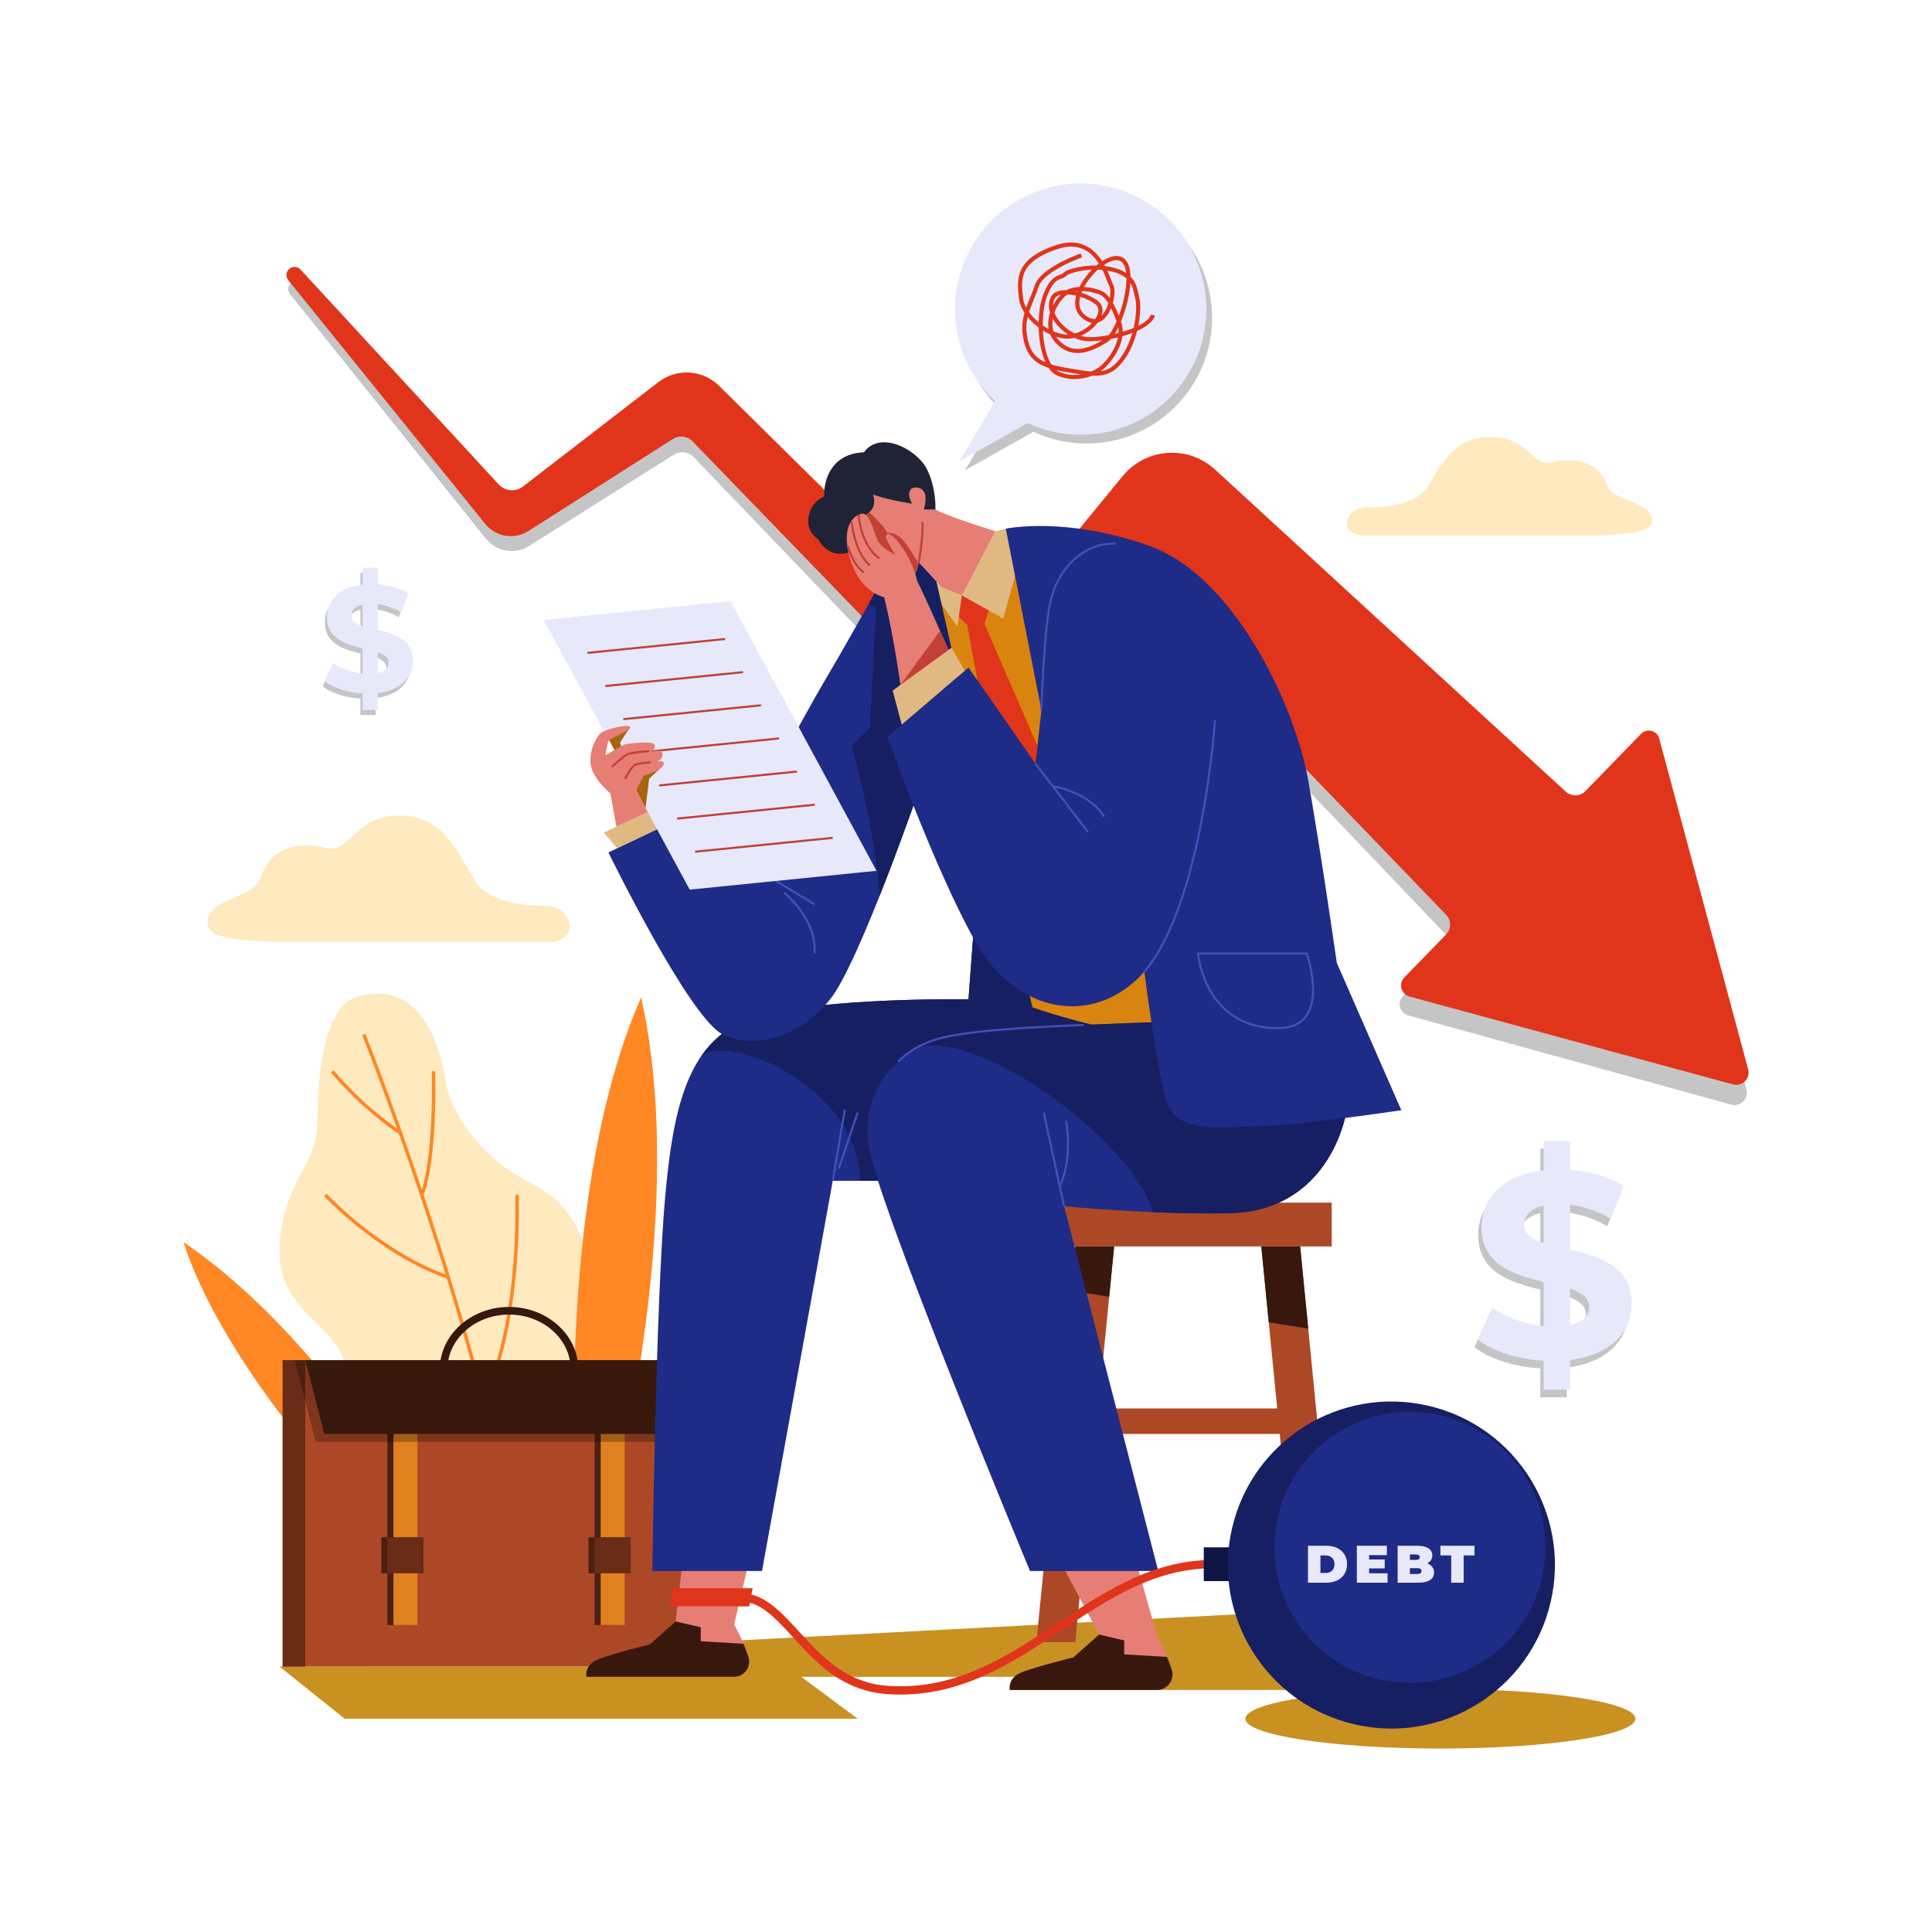 <?xml version="1.0" encoding="utf-8"?>
<!-- Generator: Adobe Illustrator 27.5.0, SVG Export Plug-In . SVG Version: 6.00 Build 0)  -->
<svg version="1.1" xmlns="http://www.w3.org/2000/svg" xmlns:xlink="http://www.w3.org/1999/xlink" x="0px" y="0px"
	 viewBox="0 0 500 500" style="enable-background:new 0 0 500 500;" xml:space="preserve">
<g id="BACKGROUND">
	<rect style="fill:transparent;" width="500" height="500"/>
</g>
<g id="OBJECTS">
	<g>
		<g style="opacity:0.23;">
			<path d="M97.194,180.671v4.386h-3.916v-4.268c-3.876-0.235-7.596-1.449-9.749-3.132l2.153-4.777
				c1.958,1.449,4.777,2.506,7.596,2.78v-6.539c-4.346-1.057-9.201-2.506-9.201-8.105c0-4.151,3.014-7.713,9.201-8.418v-4.346h3.916
				v4.268c2.936,0.235,5.795,1.018,7.948,2.388l-1.958,4.816c-1.997-1.136-4.033-1.801-5.99-2.036v6.656
				c4.346,1.018,9.123,2.467,9.123,7.988C106.317,176.403,103.341,179.927,97.194,180.671z M93.278,163.365v-5.56
				c-2.075,0.47-2.897,1.606-2.897,2.898C90.381,162.072,91.556,162.816,93.278,163.365z M100.013,172.801
				c0-1.37-1.136-2.114-2.819-2.701v5.403C99.152,175.072,100.013,174.054,100.013,172.801z"/>
		</g>
		<g style="opacity:0.23;">
			<path d="M405.48,353.936v7.666h-6.845v-7.46c-6.775-0.411-13.277-2.533-17.041-5.475l3.764-8.35
				c3.422,2.532,8.35,4.38,13.277,4.859v-11.429c-7.597-1.848-16.082-4.38-16.082-14.167c0-7.255,5.269-13.482,16.082-14.714v-7.597
				h6.845v7.46c5.132,0.41,10.129,1.779,13.892,4.174l-3.422,8.418c-3.49-1.985-7.049-3.148-10.47-3.559v11.634
				c7.596,1.78,15.946,4.312,15.946,13.962C421.426,346.478,416.224,352.636,405.48,353.936z M398.636,323.687v-9.718
				c-3.627,0.822-5.064,2.806-5.064,5.065C393.572,321.429,395.625,322.729,398.636,323.687z M410.408,340.181
				c0-2.395-1.985-3.695-4.927-4.722v9.444C408.902,344.151,410.408,342.371,410.408,340.181z"/>
		</g>
		<path style="opacity:0.23;" d="M451.973,281.992l-22.645-85.707c-0.552-2.091-3.171-2.783-4.685-1.239l-14.455,14.744
			c-1.392,1.42-3.661,1.474-5.119,0.123l-90.384-83.74c-6.943-6.433-17.865-5.713-23.903,1.577l-36.366,43.899l-67.989-67.707
			c-4.241-4.223-10.951-4.663-15.706-1.029l-35.153,26.865c-1.923,1.47-4.65,1.227-6.283-0.559L78.229,73.375
			c-0.764-0.836-2.053-0.915-2.913-0.178l0,0c-0.86,0.736-0.981,2.022-0.273,2.906l50.712,63.319
			c2.705,3.377,7.515,4.185,11.174,1.876l37.457-23.63c1.641-1.035,3.784-0.773,5.127,0.627l74.104,77.251l47.013-30.75
			l73.345,76.856c1.368,1.433,1.352,3.693-0.034,5.107l-10.845,11.062c-1.59,1.622-0.855,4.356,1.335,4.961l83.607,23.1
			C450.411,286.539,452.602,284.373,451.973,281.992z"/>
		<path style="fill:#C99122;" d="M359.473,415.728l-175.457,9.187l4.204,6.392H72.32l16.886,13.501H221.96l-14.564-10.843h62.715
			l-8.755,3.396h91.321c0,0,14.848,0.415,24.508-10.566C386.845,415.814,359.473,415.728,359.473,415.728z"/>
		<ellipse style="fill:#C99122;" cx="372.774" cy="444.808" rx="50.475" ry="7.71"/>
		<g>
			<rect x="279.353" y="364.506" style="fill:#AD4826;" width="56.055" height="6.594"/>
			<rect x="270.111" y="311.248" style="fill:#AD4826;" width="74.54" height="11.321"/>
			<g>
				<polygon style="fill:#AD4826;" points="278.282,424.984 268.224,424.984 278.282,322.569 288.34,322.569 				"/>
				<polygon style="fill:#AD4826;" points="336.48,424.984 346.537,424.984 336.48,322.569 326.422,322.569 				"/>
			</g>
			<g>
				<polygon style="fill:#38180C;" points="288.34,322.569 278.282,322.569 277.157,334.02 287.06,335.604 				"/>
				<polygon style="fill:#38180C;" points="336.48,322.569 326.422,322.569 328.351,342.212 338.569,343.847 				"/>
			</g>
		</g>
		<g>
			<g>
				<path style="fill:#FFE9BF;" d="M92.008,258.119c10.413-3.583,20.224,2.113,23.315,21.82c1.311,8.356,9.742,20.043,21.163,25.754
					c11.421,5.711,18.139,15.643,15.116,34.206c-3.023,18.562,20.588,24.652,26.873,43.438c6.286,18.785-1.898,47.971-1.898,47.971
					H95.839c0,0-11.856-19.919-11.757-36.596c0.112-18.811,8.477-33.778,4.575-43.594c-3.903-9.816-19.14-13.046-15.884-32.883
					c2.463-15.004,9.406-16.852,9.406-28.665S84.012,260.87,92.008,258.119z"/>
				<path style="fill:none;stroke:#FF8724;stroke-width:0.896;stroke-miterlimit:10;" d="M94.16,267.734
					c0,0,40.982,102.79,42.325,163.572"/>
				<path style="fill:none;stroke:#FF8724;stroke-width:0.896;stroke-miterlimit:10;" d="M85.986,277.252
					c0,0,7.266,9.002,17.629,15.922"/>
				<path style="fill:none;stroke:#FF8724;stroke-width:0.896;stroke-miterlimit:10;" d="M112.187,277.252
					c0,0,0.65,22.775-3.034,31.99"/>
				<path style="fill:none;stroke:#FF8724;stroke-width:0.896;stroke-miterlimit:10;" d="M84.194,309.242
					c0,0,13.902,15.033,31.809,21.306"/>
				<path style="fill:none;stroke:#FF8724;stroke-width:0.896;stroke-miterlimit:10;" d="M133.798,309.242
					c0,0,1.3,33.235-8.756,53.138"/>
				<path style="fill:none;stroke:#FF8724;stroke-width:0.896;stroke-miterlimit:10;" d="M94.8,372.54
					c0,0,22.045,26.914,40.095,38.819"/>
			</g>
			<path style="fill:#FF8724;" d="M128.792,426.287c0,0-33.992-72.766-81.325-104.824
				C63.143,369.293,128.792,426.287,128.792,426.287z"/>
			<path style="fill:#FF8724;" d="M150.802,418.353c0,0-11.197-100.217,15.116-160.234
				C180.811,324.273,150.802,418.353,150.802,418.353z"/>
		</g>
		<g>
			<rect x="73.156" y="352.013" style="fill:#AD4826;" width="111.328" height="79.294"/>
			<g style="opacity:0.56;">
				<polygon points="106.455,365.03 100.255,365.03 100.255,397.822 98.681,397.822 98.681,407.168 100.255,407.168 
					100.255,420.564 106.455,420.564 106.455,407.168 108.028,407.168 108.028,397.822 106.455,397.822 				"/>
				<polygon points="161.659,397.822 160.085,397.822 160.085,365.03 153.885,365.03 153.885,397.822 152.312,397.822 
					152.312,407.168 153.885,407.168 153.885,420.564 160.085,420.564 160.085,407.168 161.659,407.168 				"/>
			</g>
			
				<rect x="73.156" y="352.013" transform="matrix(-1 -1.224647e-16 1.224647e-16 -1 152.159 783.319)" style="fill:#692C17;" width="5.848" height="79.294"/>
			<g>
				<path style="fill:#38180C;" d="M149.666,354.385h-1.974c0-7.816-7.154-14.175-15.948-14.175
					c-8.794,0-15.948,6.359-15.948,14.175h-1.974c0-8.904,8.04-16.149,17.923-16.149
					C141.626,338.236,149.666,345.481,149.666,354.385z"/>
			</g>
			<g>
				<g>
					<rect x="101.829" y="365.03" style="fill:#E08120;" width="6.199" height="55.534"/>
					<rect x="100.255" y="397.822" style="fill:#692C17;" width="9.347" height="9.347"/>
				</g>
				<g>
					<rect x="155.459" y="365.03" style="fill:#E08120;" width="6.199" height="55.534"/>
					<rect x="153.885" y="397.822" style="fill:#692C17;" width="9.347" height="9.347"/>
				</g>
			</g>
			<polygon style="opacity:0.27;" points="177.243,373.153 81.741,373.153 76.267,352.013 182.717,352.013 			"/>
			<polygon style="fill:#38180C;" points="179.541,371.1 83.946,371.1 79.004,352.013 184.484,352.013 			"/>
		</g>
		<path style="fill:#E0351B;" d="M452.42,276.736l-23.019-85.607c-0.561-2.088-3.183-2.769-4.69-1.219l-14.391,14.807
			c-1.386,1.426-3.654,1.49-5.118,0.145l-90.749-83.344c-6.971-6.402-17.89-5.634-23.896,1.681l-36.174,44.058l-68.284-67.409
			c-4.259-4.205-10.971-4.615-15.71-0.96l-35.035,27.018c-1.916,1.478-4.644,1.247-6.285-0.532l-51.298-55.62
			c-0.768-0.832-2.057-0.906-2.914-0.165l0,0c-0.857,0.74-0.972,2.027-0.261,2.907l50.988,63.097
			c2.72,3.366,7.533,4.152,11.182,1.827l37.354-23.793c1.637-1.043,3.781-0.79,5.13,0.605l74.44,76.927l46.878-30.955l73.681,76.535
			c1.374,1.427,1.369,3.687-0.012,5.107l-10.797,11.109c-1.583,1.629-0.836,4.36,1.357,4.955l83.707,22.734
			C450.878,281.289,453.059,279.114,452.42,276.736z"/>
		<path style="fill:#FFE9BF;" d="M76.929,243.786c11.029,0,52.971,0,65.002,0c8.355,0,6.36-9.354-0.585-9.354
			c-9.671,0-16.236-2.395-18.799-7.027c-5.264-9.512-9.399-16.968-20.385-16.299c-10.965,0.667-11.447,9.902-17.746,8.352
			c-6.36-1.565-14.255-0.893-17.012,7.866c-1.563,4.964-13.67,5.345-13.67,11.175C53.734,241.556,55.54,243.786,76.929,243.786z"/>
		<path style="fill:#FFE9BF;" d="M407.977,138.59c-9.289,0-44.614,0-54.747,0c-7.037,0-5.356-7.283,0.493-7.283
			c8.145,0,13.674-1.865,15.833-5.471c4.433-7.406,7.917-13.212,17.169-12.691c9.235,0.52,9.641,7.71,14.946,6.503
			c5.356-1.218,12.006-0.695,14.328,6.125c1.316,3.865,11.513,4.162,11.513,8.701C427.512,136.854,425.991,138.59,407.977,138.59z"
			/>
		<g>
			<path style="opacity:0.23;" d="M281.169,49.747c-17.959,0-32.518,14.559-32.518,32.518c0,9.399,3.993,17.862,10.368,23.799
				l-9.262,15.633l17.689-9.95c4.17,1.945,8.818,3.037,13.723,3.037c17.959,0,32.518-14.559,32.518-32.518
				C313.687,64.306,299.128,49.747,281.169,49.747z"/>
			<path style="fill:#E7E9FB;" d="M279.679,47.483c-17.959,0-32.518,14.559-32.518,32.518c0,9.399,3.993,17.862,10.368,23.799
				l-9.262,15.633l17.689-9.95c4.17,1.944,8.818,3.037,13.723,3.037c17.959,0,32.518-14.559,32.518-32.518
				C312.198,62.042,297.639,47.483,279.679,47.483z"/>
			<path style="fill:none;stroke:#E0351B;stroke-width:1.073;stroke-miterlimit:10;" d="M279.862,66.101
				c0,0-10.134,3.535-11.548,7.895c-1.414,4.36-3.889,7.895-3.064,12.844c0.825,4.949,2.592,7.542,10.37,8.838
				c7.777,1.296,11.313,2.303,15.083-3.15c3.771-5.452,4.242-13.112,3.653-15.233c-0.589-2.121-0.471-5.892-6.01-7.424
				c-5.538-1.532-11.902,0.118-12.844,1.178c-0.943,1.061-2.946-0.118-5.067,5.538c-2.121,5.656-1.296,18.072,3.417,20.113
				c4.714,2.041,9.663,0.155,11.902-2.084c2.239-2.239,5.436-6.952,3.838-11.313s-2.659-6.01-3.955-7.07
				c-1.296-1.061-6.476-2.239-9.307-0.707s-6.837,8.249-2.831,12.727c4.007,4.478,8.929,2.235,12.727-0.118
				c3.797-2.353,8.366-18.265,4.124-20.975c-4.242-2.71-15.673,9.909-10.016,14.676c5.656,4.767,8.484-5.485,7.306-7.842
				c-1.178-2.357-3.771-13.551-14.258-10.016c-10.488,3.535-9.663,8.602-9.133,13.316c0.53,4.714,7.601,10.37,12.786,9.781
				c5.185-0.589,9.78-6.363,6.835-8.72c-2.946-2.357-9.772-3.89-11.248-1.532c-2.656,4.242,3.471,10.959,9.363,10.959
				s15.555-2.828,16.38-6.245"/>
		</g>
		<g>
			<path style="fill:#E7E9FB;" d="M97.757,179.355v4.386h-3.916v-4.268c-3.876-0.235-7.596-1.449-9.749-3.132l2.153-4.777
				c1.958,1.449,4.777,2.506,7.596,2.78v-6.539c-4.346-1.057-9.201-2.506-9.201-8.105c0-4.151,3.014-7.713,9.201-8.418v-4.346h3.916
				v4.268c2.936,0.235,5.795,1.018,7.948,2.388l-1.958,4.816c-1.997-1.136-4.033-1.801-5.99-2.036v6.656
				c4.346,1.018,9.123,2.467,9.123,7.988C106.879,175.087,103.903,178.611,97.757,179.355z M93.841,162.049v-5.56
				c-2.075,0.47-2.897,1.606-2.897,2.898C90.944,160.757,92.118,161.5,93.841,162.049z M100.575,171.485
				c0-1.37-1.136-2.114-2.819-2.702v5.403C99.714,173.756,100.575,172.738,100.575,171.485z"/>
		</g>
		<g>
			<path style="fill:#E7E9FB;" d="M406.343,351.959v7.666h-6.845v-7.46c-6.775-0.411-13.277-2.533-17.04-5.475l3.764-8.35
				c3.422,2.532,8.35,4.38,13.277,4.859V331.77c-7.597-1.848-16.082-4.38-16.082-14.167c0-7.255,5.269-13.482,16.082-14.714v-7.597
				h6.845v7.46c5.132,0.41,10.129,1.779,13.892,4.174l-3.422,8.418c-3.49-1.985-7.049-3.148-10.471-3.559v11.634
				c7.596,1.78,15.945,4.312,15.945,13.962C422.288,344.5,417.087,350.659,406.343,351.959z M399.498,321.71v-9.718
				c-3.627,0.822-5.064,2.806-5.064,5.065C394.434,319.452,396.488,320.752,399.498,321.71z M411.27,338.203
				c0-2.395-1.985-3.695-4.927-4.722v9.444C409.764,342.173,411.27,340.393,411.27,338.203z"/>
		</g>
		<g>
			<path style="fill:#E67E75;" d="M293.809,403.399l5.775,20.441c0,0,2.238,3.861,3.667,8.274c0.839,2.592-1.11,5.248-3.834,5.248
				h-38.061c0,0-0.755-3.17,3.321-4.679c4.075-1.509,13.132-3.774,13.132-3.774l6.641-5.887l-10.113-19.019L293.809,403.399z"/>
			<path style="fill:#E67E75;" d="M194.785,400.003l-4.791,20.44c0,0,2.285,3.941,3.711,8.411c0.807,2.527-1.081,5.111-3.735,5.111
				h-38.204c0,0-0.755-3.17,3.321-4.679c4.075-1.509,13.132-3.774,13.132-3.774l6.642-5.887l2.177-19.019L194.785,400.003z"/>
			<path style="fill:#1E2B87;" d="M253.356,305.588h-37.835l-18.316,100.981h-28.377c0,0,0.906-70.34,3.321-96.905
				c2.415-26.566,6.943-43.773,27.774-47.698c20.83-3.925,50.717-3.321,50.717-3.321l43.169-0.033L253.356,305.588z"/>
			<g>
				<path style="fill:#2D304F;" d="M180.75,274.424c0.002-0.005,0.006-0.009,0.008-0.014
					C180.756,274.414,180.753,274.419,180.75,274.424z"/>
				<path style="fill:#161F61;" d="M293.809,258.611l-43.169,0.033c0,0-29.887-0.604-50.717,3.321
					c-8.725,1.644-14.582,5.626-18.63,11.642c5.947-6.748,40.98,7.086,41.271,31.98h30.792L293.809,258.611z"/>
			</g>
			
				<line style="fill:none;stroke:#4250B8;stroke-width:0.537;stroke-miterlimit:10;" x1="215.521" y1="305.588" x2="218.639" y2="287.173"/>
			
				<line style="fill:none;stroke:#4250B8;stroke-width:0.537;stroke-miterlimit:10;" x1="221.96" y1="287.928" x2="217.08" y2="302.418"/>
			<path style="fill:#D9840F;" d="M267.142,260.657c0,0,14.289,5.333,36.931,8.755l-43.773-132.578l-18,13.609l19.056,104.011
				L267.142,260.657z"/>
			<polygon style="fill:#E0351B;" points="247.339,158.804 250.337,161.815 260.451,216.833 280.526,220.808 254.775,161.452 
				256.677,155.4 248.928,154.092 			"/>
			<polygon style="fill:#E0B982;" points="257.582,137.488 260.299,136.834 263.696,145.538 259.62,160.079 248.928,154.092 
				247.771,162.211 242.097,154.092 242.299,150.443 			"/>
			<path style="fill:#1E2B87;" d="M242.299,150.443l24.843,110.215l-16.503-2.013l1.409-18.918l-13.686-36.83
				c0,0-15.899,46.289-23.547,55.748c-7.648,9.459-19.119,13.283-27.773,9.057c-8.654-4.226-29.585-47.094-29.585-47.094
				l18.113-8.654l13.484,8.855c0,0,17.711-33.409,24.755-45.283c7.044-11.874,19.38-34.264,19.38-34.264L242.299,150.443z"/>
			<path style="fill:#161F61;" d="M267.142,260.657l-24.843-110.215l-8.566-11.194c0,0-4.35,8.92-8.94,17.094l1.896,1.07
				l-1.56,30.994l-4.73,4.629c0,0,6.174,21.499,7.25,38.802c5.729-14.432,10.713-28.941,10.713-28.941l13.686,36.83l-1.409,18.918
				L267.142,260.657z"/>
			<path style="fill:#E67E75;" d="M219.142,141.211c0,0,7.044,11.773,12.679,10.667c5.635-1.107,5.937-6.34,5.937-6.34l5.937,6.413
				l5.233,2.14l8.654-16.604c0,0-12.853-4.007-15.497-5.635c-1.737-9.431-17.811-12.277-17.811-12.277L219.142,141.211z"/>
			<path style="fill:#C24035;" d="M237.728,145.81c-2.286-3.503-4.397-8.323-8.07-7.87c-0.865-2-5.283-5.887-5.283-5.887
				l-3.365,1.283l-1.868,7.874c0,0,7.044,11.773,12.679,10.667C236.692,150.921,237.577,146.889,237.728,145.81z"/>
			<path style="fill:none;stroke:#C24035;stroke-width:0.537;stroke-miterlimit:10;" d="M237.759,145.538
				c0,0,1.258-6.742,0.956-10.44"/>
			<path style="fill:#202336;" d="M225.96,128.003c0,0,3.547,1.333,10.088,2.34c-1.711-3.019-0.302-4.931,2.113-3.924
				c2.415,1.006,0.906,5.434,0.906,5.434h3.019c0,0,0.302-5.434-2.214-10.465c-2.516-5.031-12.076-10.163-16.302-4.327
				c-8.252,0.302-10.465,6.943-10.264,11.472c-4.023,1.409-6.138,8.05-1.509,11.069c2.918,5.535,9.862,4.327,10.465,0.252
				c3.774-2.038,1.358-6.491,1.358-6.491S227.268,132.23,225.96,128.003z"/>
			
				<line style="fill:none;stroke:#4250B8;stroke-width:0.537;stroke-miterlimit:10;" x1="189.054" y1="220.808" x2="210.79" y2="234.041"/>
			<path style="fill:none;stroke:#4250B8;stroke-width:0.537;stroke-miterlimit:10;" d="M202.941,231.022
				c0,0,8.604,6.893,7.849,15.748"/>
			<polygon style="fill:#E0B982;" points="159.748,219.512 156.249,215.475 169.834,209.135 173.918,212.742 			"/>
			<g>
				<polygon style="fill:#E7E9FB;" points="226.844,225.366 178.497,230.235 140.708,160.431 189.055,155.562 				"/>
				<g>
					
						<line style="fill:none;stroke:#C24035;stroke-width:0.537;stroke-miterlimit:10;" x1="152.03" y1="168.964" x2="187.664" y2="165.375"/>
					
						<line style="fill:none;stroke:#C24035;stroke-width:0.537;stroke-miterlimit:10;" x1="156.673" y1="177.54" x2="192.307" y2="173.951"/>
					
						<line style="fill:none;stroke:#C24035;stroke-width:0.537;stroke-miterlimit:10;" x1="161.316" y1="186.117" x2="196.95" y2="182.528"/>
					
						<line style="fill:none;stroke:#C24035;stroke-width:0.537;stroke-miterlimit:10;" x1="165.959" y1="194.693" x2="201.593" y2="191.104"/>
					
						<line style="fill:none;stroke:#C24035;stroke-width:0.537;stroke-miterlimit:10;" x1="170.602" y1="203.269" x2="206.236" y2="199.68"/>
					
						<line style="fill:none;stroke:#C24035;stroke-width:0.537;stroke-miterlimit:10;" x1="175.245" y1="211.846" x2="210.879" y2="208.257"/>
					
						<line style="fill:none;stroke:#C24035;stroke-width:0.537;stroke-miterlimit:10;" x1="179.888" y1="220.422" x2="215.521" y2="216.833"/>
				</g>
			</g>
			<polygon style="fill:#A6650B;" points="163.092,188.205 160.476,192.129 161.316,195.148 171.642,198.075 167.998,201.551 
				167.071,209.135 157.054,190.418 			"/>
			<path style="fill:#1E2B87;" d="M308.444,264.28c0,0-43.918,1.006-60.019,3.421s-25.258,13.736-23.748,28.176
				c1.404,13.435,41.884,110.692,41.884,110.692h33.186l-24.352-94.39c0,0,23.31,2.214,42.85,1.811
				c19.54-0.402,28.194-15.094,30.408-27.17C350.865,274.745,308.444,264.28,308.444,264.28z"/>
			
				<line style="fill:none;stroke:#4250B8;stroke-width:0.537;stroke-miterlimit:10;" x1="275.394" y1="312.179" x2="270.111" y2="287.928"/>
			<path style="fill:none;stroke:#4250B8;stroke-width:0.537;stroke-miterlimit:10;" d="M275.902,290.036
				c0,0,1.811,9.415-1.509,16.661"/>
			<path style="fill:#161F61;" d="M318.244,313.991c19.54-0.402,28.194-15.094,30.408-27.17
				c2.214-12.075-40.208-22.541-40.208-22.541s-43.918,1.006-60.019,3.421c-3.908,0.586-7.403,1.701-10.44,3.254
				c16.413-3.841,54.401,23.746,60.518,42.746C304.838,313.968,311.748,314.124,318.244,313.991z"/>
			<path style="fill:#38180C;" d="M302.008,428.807l-11.067-0.653v-3.623l-6.491-1.509l-6.641,5.887c0,0-9.057,2.264-13.132,3.774
				c-4.076,1.509-3.321,4.679-3.321,4.679h38.059c2.737,0,4.672-2.675,3.825-5.277C302.865,430.934,302.437,429.823,302.008,428.807
				z"/>
			<path style="fill:#38180C;" d="M192.418,425.41l-11.067-0.653v-3.623l-6.491-1.509l-6.642,5.887c0,0-9.057,2.264-13.132,3.774
				c-4.076,1.509-3.321,4.679-3.321,4.679h38.203c2.666,0,4.539-2.601,3.725-5.139C193.31,427.627,192.864,426.467,192.418,425.41z"
				/>
			<path style="fill:#1E2B87;" d="M296.159,251.46c-12.71,14.417-32.991,11.109-43.557-7.457
				c-10.566-18.566-22.943-53.283-22.943-53.283l20.981-17.962l17.358,24.906l1.517-13.923l-9.215-46.907
				c0,0,15.095-3.336,37.101,4.428c22.006,7.763,37.751,41.341,41.166,60.691c3.415,19.35,7.398,47.236,7.398,47.236l16.694,38.131
				c0,0-26.559,3.984-37.182,4.174c-10.624,0.19-21.437,2.087-23.903-7.399C299.108,274.609,296.159,251.46,296.159,251.46z"/>
			<path style="fill:none;stroke:#4250B8;stroke-width:0.537;stroke-miterlimit:10;" d="M314.438,186.393
				c0,0-3.15,47.418-18.279,65.067"/>
			
				<line style="fill:none;stroke:#4250B8;stroke-width:0.537;stroke-miterlimit:10;" x1="267.998" y1="197.664" x2="281.582" y2="215.324"/>
			<path style="fill:none;stroke:#4250B8;stroke-width:0.537;stroke-miterlimit:10;" d="M272.445,203.446
				c0,0,9.137,1.362,13.313,7.903"/>
			<path style="fill:none;stroke:#4250B8;stroke-width:0.537;stroke-miterlimit:10;" d="M269.514,183.74
				c0,0,0.575-19.452,2.235-27.603c1.66-8.151,8.104-15.82,17.078-15.442"/>
			<path style="fill:none;stroke:#4250B8;stroke-width:0.537;stroke-miterlimit:10;" d="M310.01,246.77h28.176
				c0,0,6.843,19.321-7.447,19.321S311.218,255.223,310.01,246.77z"/>
			<g>
				<path style="fill:#E67E75;" d="M245.91,169.186c0,0-6.826-15.59-8.553-18.818c-1.057-4.83-3.482-8.324-5.132-10.365
					c-1.912-2.365-3.019-2.012-2.918-1.006c0.101,1.006,2.404,4.579,2.404,4.579s-3.914-1.761-4.819-4.176
					c-0.906-2.415-1.948-6.904-3.924-6.44c-1.977,0.464-3.824,2.516-3.824,6.34c0,3.824,1.912,12.881,9.66,15.296
					c2.516,9.761,4.528,24.755,4.528,24.755L245.91,169.186z"/>
				<path style="fill:none;stroke:#C24035;stroke-width:0.537;stroke-miterlimit:10;" d="M222.195,133.227
					c0,0,0.469,7.782,5.4,11.304"/>
				<path style="fill:none;stroke:#C24035;stroke-width:0.537;stroke-miterlimit:10;" d="M220.4,135.098
					c0,0,0.805,8.126,4.73,11.195"/>
				<path style="fill:none;stroke:#C24035;stroke-width:0.537;stroke-miterlimit:10;" d="M219.394,141.261
					c0,0,1.208,4.83,4.176,6.893"/>
				<polygon style="fill:#E0B982;" points="249.68,173.579 246.262,167.626 231.017,178.72 233.376,187.537 				"/>
			</g>
			<polygon style="fill:#C24035;" points="233.035,177.251 245.476,168.198 243.293,163.26 			"/>
			<g>
				<path style="fill:#E67E75;" d="M167.631,210.163l-3.029-5.556l1.95-3.802c0,0,5.242-1.566,5.25-3.217
					c0.004-0.906-1.614-0.478-1.614-0.478s1.825-1.104,1.169-2.352c-0.503-0.956-2.678-0.214-2.678-0.214s1.225-1.295,0.629-1.999
					c-0.596-0.704-6.767-0.265-7.874,0.238c-1.107,0.503-4.717,2.654-4.717,2.654s0.302-2.453,0.742-3.593
					c0.369-0.955,5.837-2.634,5.635-3.64c-0.201-1.006-5.837,0.453-7.245,1.233c-1.409,0.78-3.623,5.107-2.918,8.729
					c0.704,3.623,5.031,7.17,5.031,7.17l1.565,8.61L167.631,210.163z"/>
				<path style="fill:none;stroke:#C24035;stroke-width:0.537;stroke-miterlimit:10;" d="M167.998,194.381
					c0,0-4.528,0.34-5.547,0.792c-1.019,0.453-4.113,3.283-4.113,3.283"/>
				<path style="fill:none;stroke:#C24035;stroke-width:0.537;stroke-miterlimit:10;" d="M168.375,197.286
					c0,0-3.132,0.189-4.076,0.679c-0.943,0.491-2.528,3.585-2.528,3.585"/>
			</g>
			<path style="fill:none;stroke:#4250B8;stroke-width:0.537;stroke-miterlimit:10;" d="M280.424,265.265
				c0,0-17.322,0.609-27.204,1.771c-9.585,1.126-15.234,2.376-20.81,7.703"/>
		</g>
		<path style="fill:none;stroke:#E0351B;stroke-width:2.147;stroke-miterlimit:10;" d="M191.65,413.38
			c12.499,0,17.679,22.586,38.008,23.982c35.17,2.415,52.755-33.89,86.188-32.543"/>
		<g>
			<rect x="311.533" y="400.449" style="fill:#0E1545;" width="17.204" height="8.739"/>
			
				<ellipse transform="matrix(0.226 -0.974 0.974 0.226 -115.575 664.231)" style="fill:#161F61;" cx="360.05" cy="404.819" rx="42.323" ry="42.323"/>
			<circle style="fill:#1E2B87;" cx="364.879" cy="400.449" r="35.078"/>
			<g>
				<path style="fill:#E7E9FB;" d="M338.505,400.039h4.711c3.196,0,5.394,1.816,5.394,4.779c0,2.963-2.199,4.779-5.394,4.779h-4.711
					V400.039z M343.08,407.086c1.352,0,2.281-0.806,2.281-2.267c0-1.461-0.929-2.267-2.281-2.267h-1.352v4.534H343.08z"/>
				<path style="fill:#E7E9FB;" d="M359.1,407.168v2.43h-7.948v-9.559h7.77v2.43h-4.602v1.12h4.042v2.321h-4.042v1.257H359.1z"/>
				<path style="fill:#E7E9FB;" d="M371.133,406.963c0,1.666-1.407,2.635-4.042,2.635h-5.38v-9.559h5.108
					c2.635,0,3.864,1.051,3.864,2.499c0,0.888-0.451,1.625-1.325,2.062C370.477,405.01,371.133,405.829,371.133,406.963z
					 M364.879,402.293v1.42h1.502c0.724,0,1.051-0.246,1.051-0.71s-0.328-0.71-1.051-0.71H364.879z M367.883,406.594
					c0-0.492-0.355-0.751-1.065-0.751h-1.939v1.502h1.939C367.528,407.345,367.883,407.086,367.883,406.594z"/>
				<path style="fill:#E7E9FB;" d="M375.573,402.538h-2.799v-2.499h8.822v2.499h-2.8v7.06h-3.223V402.538z"/>
			</g>
		</g>
		<polygon style="fill:#E0351B;" points="193.887,415.728 173.248,415.728 174.147,411.031 194.785,411.031 		"/>
	</g>
</g>
</svg>
